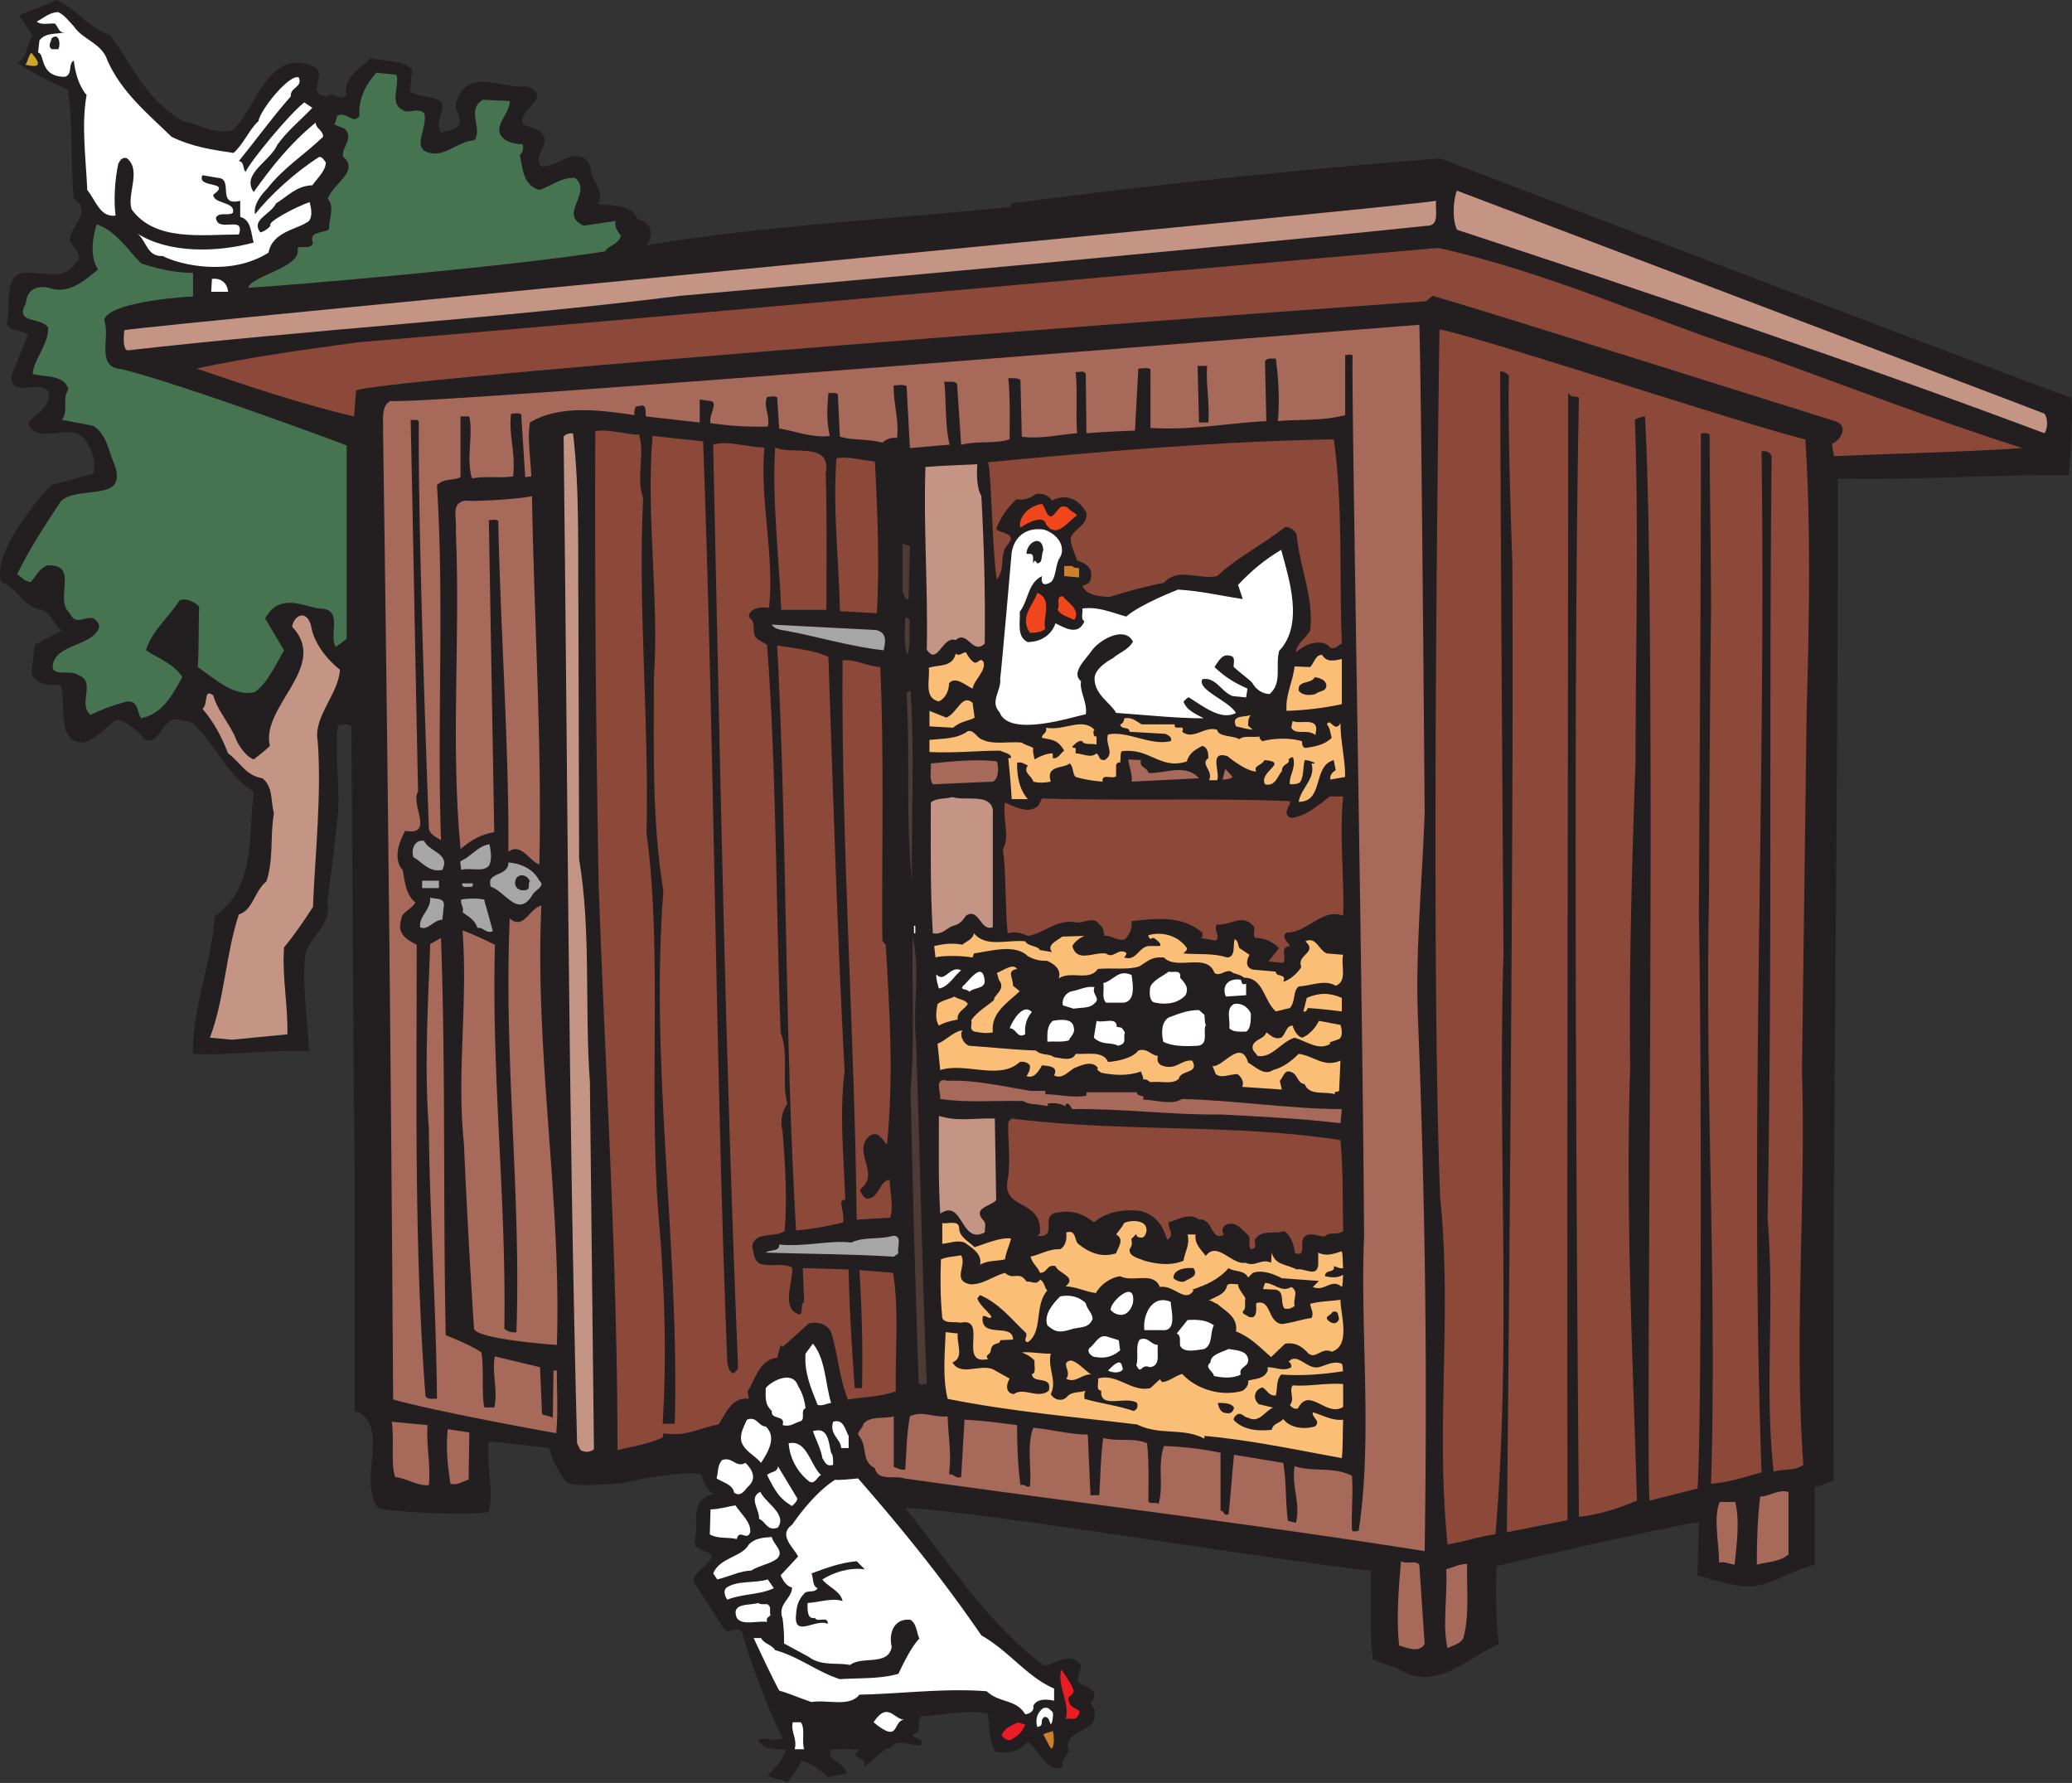 <svg xmlns="http://www.w3.org/2000/svg" width="216.186" height="186"><rect width="100%" height="100%" fill="#333333" stroke="none"/><path fill="#231f20" d="M11.497 3.656c2.531 3.512 3.586 6.535 7.594 8.996 1.894.282 3.16 1.477 5.199.914 2.46-2.32 3.656-8.507 8.297-6.68 1.828.704-.844 2.884 1.476 3.165.774-.563 1.617.633 2.04-.14-.282-1.9 1.542-2.743 2.597-3.868 1.406.422 3.164.14 4.289 1.195l-.211 2.32c1.055.633 2.461.352 3.375 1.196.14 1.055-.773 2.039-.14 3.094.703-.282 1.476-.211 1.898-.844.351-1.055-.774-1.617-.211-2.602 1.266-3.375 4.781-1.054 7.242-1.406 2.879 1.055-.844 2.39-.426 3.867.703.633 2.11.422 2.32 1.688.07.984-1.195 1.898-.35 2.812 1.616.211 4.007-2.601 5.132.07-.07 1.407 1.687 2.532.703 3.864 1.547.21 3.516-.07 4.219 1.547 2.39.773.914 2.742.914 2.742 12.652-2.11 25.305-2.672 38.031-4.008v-.351c14.832-1.965 29.805-3.512 44.777-4.707 0 0 65.45 25.023 65.872 24.953.21 2.601-.282 8.086-.282 8.086-7.664-.07-16.242.558-24.113.351.07 34.723-.563 69.66-.422 104.598-.773.07-1.336.633-1.969.562v8.153c-3.093.773-4.78 2.53-7.593 2.25-1.825-.211-4.637-1.125-4.637-1.125l.14-5.551c-3.234.422-21.09 4.566-21.09 4.566-.07-.07-.21 5.133.212 8.157-3.305 1.406-6.61 5.128-10.543 2.53l-2.602-.913c-.351-3.024-.14-5.766-.215-9.282-8.011-.773-42.035-6.394-48.574-6.535 4.5 5.551 8.508 11.95 14.484 16.45 1.332-.141 2.668-1.618 3.864-.07l-.352 1.616c.492.77 2.32.77 1.547 2.106-.563.281.352.633.21 1.125.423 2.18-2.6 1.617-2.812 3.656.493.774-.843 1.266-.492 2.11-1.617.773-2.527-1.829-3.656-2.602-.91.984-2.176 1.336-3.441.984-.633-1.265-.563-2.53-.704-3.867-1.757-.562-4.78.14-7.03.211-.493.633.28 1.617-.845 1.899.141.562 1.266.28.844 1.125-.914.14-2.531-.774-3.164.28-1.055.212-1.758 1.477-2.808 1.97.558-1.055-1.688-.844-.422-1.758-1.125-.14-1.899-.14-2.953 0-.563 1.125 1.476 1.265 1.617 2.46-.633.07-1.407.282-1.899.423-.773-.774-1.758-1.477-2.812-1.758-.352.914-.914 1.336-1.477 2.32-.562-.562-1.617-.281-2.039-.844.844-.703 1.547-1.617 1.899-2.601-1.055-.14-2.532 0-2.883-1.055.633-.352 1.758.281 2.531-.21-.21-.423-.562-1.056-.844-1.759l3.657.492c0-.351-.07-.703.21-.984.704.211 1.477.07 1.899.703 1.055-.21 2.742-.633 3.516.563.07.14.21.28.14.422-1.828-.844-4.008 1.054-5.765-.282v-.422l-3.657-.492c-1.547-3.375-3.445-9.136-3.375-9.277-.562-.633-1.265.21-1.828-.211l-3.23-5.063c-.14-.914 1.543-1.546 1.894-2.601-.351-.844-2.035-.422-1.758-1.824.426-1.617-.699-4.008 1.899-4.711-.563-.422-1.05-1.125-1.195-1.899 0-.703-6.254.211-8.153.774 0 0-5.414.492-5.906-.07-.352-.211-1.688-2.391-1.828-3.586l-6.324-.704c-.352 1.829.562 5.274 0 7.313-.704.492-9.914.14-11.532-.352-2.25-2.672 1.407-8.789-2.46-10.125v-24.882c-.067-.141-.348-46.536-.348-46.536-.352-.28-.985-.28-1.406-.07-.352 2.883.21 6.258 0 9.207 0 0-.633 6.047-1.125 9.211.632 1.969-1.829 3.797-2.25 5.27-.422 3.093.21 6.89.351 10.265-3.586-.21-8.437.492-12.094.281-.14-4.57 1.97-9.562 2.25-14.34 4.36-3.023 3.516-8.648 4.078-13.003-2.109-1.27-3.515-3.797-5.132-5.836l4.71-1.196c-.492-.421-.773-.984-.984-1.617.422.281 1.196-.14 1.547.352v1.125l9.418-2.32c.074-.352.215-.704.563-.704 0 .282 0 1.266-.63 1.407 0-.211 0-.493.067-.704l-9.418 2.32v.493a1.53 1.53 0 0 1-.562-.352l-4.711 1.196c-.422-.492-.84-.985-1.336-1.407-.492 0-1.262-.421-1.965-.28-1.406.632-1.477 2.671-3.024 2.038-.562-.914-1.617-1.617-2.601-2.039-.914.14-1.688 1.617-3.586 2.39-3.164.071-1.758-4.148-2.531-6.046-1.196.14-2.391 0-3.024-1.125l.352-3.023 2.812-1.473c-.773-.563-1.195-1.973-2.11-2.18-1.898-.281-2.597-2.39-4.218-2.883-.77-2.812 2.817-7.523 5.203-10.125l4.43-1.191c.352-1.336-.281-3.094-1.266-3.938-1.757-1.195-4.78.985-5.55-1.406.91-.914 2.527-1.758 2.105-3.304-1.336-1.125-3.793.773-3.863-1.547l1.758-4.29c-.633-.558-1.832-.277-2.25-1.19C1.3 32.054.04 28.046 3.2 28.468c1.617-.07 3.516.773 4.64-.985 1.055-.773-.351-1.687-.562-2.53.14-1.407 2.39-2.954.422-4.22-.352-3.722-.07-7.73-.633-11.386-2.039-.914-4.289-2.04-5.203-2.813 1.059-.7.914-2.035 1.547-2.808l-1.402-2.11C3.199 1.055 4.676.633 5.872 0c2.11.914 3.445 2.95 5.625 3.656"/><path fill="#fff" d="M7.7 2.742c.914 1.403 2.953 1.758 3.516 3.582 1.476 3.305 4.148 5.485 6.68 7.946 2.175 1.054 4.144 1.335 6.464 1.687 1.055-.914 1.688-2.531 2.602-3.305.14-1.125 3.234-4.992 4.218-4.57.422 1.055-.914.984-.843 1.969-1.97 2.25-3.586 4.5-5.414 6.75.632.14.351.773.703 1.125.422-.985 4.43-5.906 6.117-7.242l.844.562c-1.407 1.477-2.532 2.32-3.657 3.867-.703 1.688-3.796 3.024-2.46 4.918 1.898-2.668 3.867-5.129 6.468-7.238 0 .633.774.773.774 1.477-1.97 1.898-4.149 3.234-5.836 5.414-.492.492-1.477 1.613-1.266 2.668 1.547-1.97 4.149-4.36 6.68-5.973.351-.07.562.422.703.562 0 .844-.844 1.618-1.406 2.387-1.688.07-2.532 1.125-3.797 1.899-.492 1.125-2.672 1.687-1.617 3.023.421-.14.773-.352 1.054-.703-.492-.352 2.813-2.04 4.078-2.461.141.562.352 1.406-.07 1.969-1.195.914-3.797 1.054-4.219 3.304-4.007 2.532-9.277 1.266-11.035.352-1.617.07-1.617-1.406-2.601-2.32 3.234 2.039 8.222 1.968 12.09.914-.282-.844-.211-2.39-1.407-2.672v-1.688c-2.531.633-.633-2.316-2.32-2.386l-1.617-.282c-.703 1.407 3.164.563 1.125 2.035 0 .985 2.39.704 2.039 1.899-.563.352-1.406-.14-1.758.492.14 1.688 3.094-.351 2.39 1.758-3.796 0-8.714.773-11.175-2.602-.563-1.546 1.054-4.074-.492-5.34-.493-.21-.774.282-.914.563-.352 1.613-.493 3.793-.282 5.41-1.617.211-2.039-1.547-2.953-2.672-.14-3.23-.633-6.816-.07-9.91C8.192 8.926 7.84 7.52 7.7 6.324c-.633.281-.07 1.406-.914 1.688-2.742 0-2.04-2.387-2.813-2.532l.141-1.265c.633-.84 1.758-.63 2.672-.84-.703.066-.633-.492-1.055-.914-.562-.07-1.406.21-1.898-.211.703-.352 1.336-.984 2.25-.984.633.28 1.265 1.125 1.617 1.476"/><path fill="#231f20" d="M6.083 5.129H5.38c-.422-.352-.07-.7 0-1.121.773-.703.984.629.703 1.12"/><path fill="#cfa52a" d="M3.34 5.55c-.07.075 1.829 1.829-.703 1.196.211-.07.422-1.336.704-1.195"/><path fill="#477450" d="M41.372 7.8c.351 1.266-.914 3.165.914 3.798.633.14 1.406-.352 1.969.21.492 1.618-1.758 4.008 1.125 4.22 1.476-.071 2.53-1.266 4.148-1.407.844-1.336-.914-3.094.844-4.219l2.812.141c.07 1.406-2.18 2.883-.422 4.078.493.281 1.122.422 1.754.422.14.281.07.844-.277 1.125.277 1.266.277 3.16 2.035 3.652 1.266-.422 2.25-1.332 3.727-1.261 1.898 1.543-1.828 3.793.914 4.988l3.304-.492c-.14.633.211 1.054.563 1.547-.281.984-1.477 1.054-1.617 1.617-10.192 1.617-33.18 3.586-37.258 3.797.281-1.266 5.695-2.11 5.133-4.149.492-.281 1.336.211 1.617-.492-.492-1.336 1.125-.984 1.687-1.477-.07-1.054.633-2.25-.14-3.164.422-1.472 3.37-2.879 1.617-4.355-.352-.844 1.191-1.899.14-2.953l-1.054-.422.281-.914c.985-.563 1.617.984 2.32 0-.14-1.828.7-3.305 1.754-4.5l2.11.21"/><path fill="#c49585" d="M213.321 43.16c.352.492.352 1.477 0 2.04-19.895-7.454-40.352-14.34-61.3-21.231-.563-1.125-.352-3.371 0-4.074 0 0 59.753 22.632 61.3 23.265M149.84 20.945c-.14.914.422 2.602-.914 2.602-26.007 2.742-77.957 7.312-77.957 7.312-19.05 2.391-38.593 3.516-57.644 5.692-.633-.07-.352-2.106-.352-2.106 2.11-.496 134.477-12.937 136.868-13.5"/><path fill="#477450" d="M14.731 27.484c1.758.563 3.516.985 5.41.985v2.46c-1.547.071-8.855.634-9.277 2.462.703 1.754-.984 4.988 1.898 5.129 7.309 1.898 23.41 7.945 23.41 7.945v20.172c-.351.285-.843.633-1.124.843-.844-1.195.914-4.003-1.758-4.003-1.406-.141-4.149-1.758-5.625 1.054l1.969 3.305c-.844 1.473-1.758 3.441-3.024 4.355-2.18.563-4.219-1.406-5.976-2.601.14-2.04.07-4.567.14-6.324-.562-.493-1.265-.914-2.035-.633-1.195 1.828-2.883 3.164-3.516 5.203 1.266.84 3.024 1.473 3.793 2.809-1.054 1.898-2.035 3.796-4.285 4.289-.492-.633-.21-1.829-1.476-1.758-1.055.281-2.602.773-3.797 1.406-1.407-1.125.633-3.445-1.266-4.148-.773-.633-2.953.28-2.672-1.125.422-2.11 3.938-1.899 4.781-3.723.141-.426-.14-.777-.492-1.055-.914-.351-1.898.844-2.531-.562-1.687-1.477 1.055-5.133-2.32-4.992-.844.28-1.196 1.125-1.758 1.757-.703-.14-.91-.492-1.406-.843 1.265-2.602 2.882-5.063 4.5-7.524 1.617-1.894 7.382.281 5.554-4.144-.562-1.266-.703-2.883-2.109-3.797l-3.305-.633c.774-.844 0-2.25.703-3.164-.421-1.617-2.601-1.266-3.726-1.617.07-1.477 1.687-3.09 1.617-4.852-.773-1.125-3.582-.351-2.32-2.527.07-1.266.984-1.899 2.32-1.617 2.18.773 3.797-.774 5.203-1.899-1.195-1.758-.14-4.71-.14-4.71 2.039.702 3.164 2.6 4.64 4.077"/><path fill="#8c493a" d="M184.286 37.254c8.719 3.164 17.715 6.61 26.715 9.492-6.258.422-13.43.563-19.684.844.07-.352-.21-.774-.14-1.336.562-.07 1.968-1.758.28-2.32-7.03-2.18-34.726-10.965-41.968-13.075l-.703.563C112.16 34.023 37.438 39.785 37.153 40.77l-.207 2.671c-5.484-1.265-11.04-3.164-16.45-4.992 5.552-1.195 11.247-1.969 16.872-2.738 37.605-3.164 75.074-6.61 112.683-9.844 11.813 2.602 22.848 7.805 34.235 11.387"/><path fill="#fff" d="M23.798 30.438H22.04l.07-1.336c.914-.141 1.617.421 1.688 1.336"/><path fill="#a76959" d="M148.083 33.883c.21 4.777.562 50.82.562 50.82-.21 6.61-.984 14.344-.703 21.442.774 19.683.984 36.203.703 55.671-18.207-2.879-36.344-5.058-54.34-7.59-.984-.351-2.671.352-3.023-1.054-1.543-.844-.633-2.18-1.758-3.516 0-.351.496-.703.567-1.125.703-.844 2.105-.492 3.16-.773v5.273c.422.14.703.352 1.195.281.14-1.898.14-3.656.492-5.554 1.266-.633 2.39.14 3.938 0 .07 2.32.422 3.867.14 6.047.563-.07.633.492 1.266.28l.352-5.976c1.757.07 3.867.352 5.484.563 0 1.898.07 4.148.351 6.258.422-.14.633.28.985.14.207-1.828-.352-4.289.351-6.117 1.829.14 3.793.703 5.692.703l.281 6.328h.914c.14-2.039.14-4.078.422-5.976 1.547.422 3.164-.07 4.57.562.211 2.25.14 3.938.14 6.117.282.211.774 0 1.056.211.562-1.968-.141-3.937.562-6.046a34.66 34.66 0 0 1 5.906.703v6.047c.422 0 .282.632.84.351.211-1.898.356-4.148.567-6.187l5.129.843c.351 1.97.21 3.868.492 6.047l.843.211c.493-2.18-.492-3.797-.14-5.906 1.969.633 3.937 0 5.976.984.141 1.828-.07 3.797 0 5.696.141.207.422.066.704.066 1.476-9.7.14-20.805.562-30.715-.14-26.152-1.336-87.308-1.195-91.879-.14-.21-.492-.07-.774-.07v6.258c-2.25.633-4.992.422-7.031.633.211-2.04.07-4.5-.21-6.54-.423.07-.774-.14-1.126.282l.14 6.258c-4.148.21-7.8.984-12.09.703V38.52c-.35-.211-.773-.07-1.265-.07l-.351 6.468c-1.688.07-3.305.14-5.063.281l-.07-6.187c-.211-.422-.703-.14-1.055-.211.211 2.11 0 4.078.145 6.398-1.832.14-4.008.633-5.766.352l-.14-5.906c-.352-.282-.844-.141-1.266-.211.207 2.109.14 4.148.14 6.398-1.546.492-3.234.14-5.062.563l-.422-6.329c-.281-.421-.914-.14-1.336-.28.211 2.038.07 4.71.563 6.609-1.266.07-3.024.28-4.149.351l-.351-6.469c-.422-.21-.914-.07-1.336-.07-.07 1.758.562 3.516.351 5.484-.562-.07-1.054.07-1.543.493-1.41-.422-3.023-.211-4.43-.633l-.21-4.43c-.282-.21-.633-.07-.985-.14-.14 1.687-.21 2.812.14 4.5-1.827.21-3.515-.493-5.273-.774l-.21-3.234c-.282-.211-.704-.07-1.055-.07-.422.984.351 2.038.07 3.093-1.898.07-4.008-.07-5.972-.351-.215-.844.91-2.25-.075-2.32l-1.05-.141v2.39l-5.625-.633c-.07-.492.14-1.406-.704-1.054-.492-.14-.492.492-.492.914-3.445-.492-7.734-1.125-10.898.773-.278 1.688.074 3.727.144 5.625l-.633.07-.421-6.539c-.356-.21-.704-.07-1.055-.07-.281 2.18.492 4.008.21 6.54-1.546.21-2.812-.071-4.288.21-.633-2.11.14-4.43-.281-6.469h-.915v6.329c-.773.421-1.687.07-2.46.84.773 12.304 0 24.464.421 37.046-.421-.281-1.125-.562-1.265-1.195 0-.633-1.125-28.961-1.055-42.527-.21-.211-.492-.07-.844-.141.282 12.934.493 25.727.774 38.805-.844 1.261 1.758 4.636-1.336 4.074-.633 1.125-1.266 2.812-.352 4.008.211-.211.14 2.601 1.407 3.445-.282.703-1.477.984-1.477 1.828-.492 1.477.633 2.106 1.617 2.598 0 15.68-.281 31.422.914 47.097.281.422.774.211 1.196.282-.07-9.418-.774-19.47-.844-28.258-.492-6.324-.07-13.074.14-19.188l1.125-.636c.493 13.57.211 27.558.493 41.406-.211 0 2.109.773 3.726 1.828.281 1.828 0 3.934.281 5.691.282.141.704 0 1.055.07.422-1.687-.281-3.792.07-5.34l4.707 1.126.215 4.918c.418.14.7.14 1.121.351l.07-4.918h.352c0 2.036.14 4.426-.07 6.536 0 0-11.879-2.11-17.012-3.516-.21-33.742-.562-67.41-1.054-101.082.07-.984-.282-2.531.773-3.094 2.742.492 102.566-7.594 107.344-7.941"/><path fill="#8c493a" d="M188.364 45.832c.562 8.504.422 18.91.14 27.977l-.492 37.96c.422 13.497-.843 27.344.141 41.051-.844.633-2.18.422-3.094.703-.984-8.859.14-17.082-.633-26.359.493-26.434.141-53.074.422-79.574a.868.868 0 0 0-1.054-.492c.492 35.5-1.266 70.785 0 106.496-1.758.492-3.371 1.054-5.27 1.195.633-20.316-.633-40.91-.21-61.367 0 0 .07-19.543.21-29.664 0-6.258-.14-12.16-.14-18.418-.211-.211-.563-.14-.915-.14 0 16.66-.14 33.671-.21 50.402.277 14.27.277 53.843-.141 59.68l-4.992 1.265c-.492-1.617.773-90.75-.492-113.106-.282 0-.985.282-1.055.352.422 11.809.07 23.687.07 35.5-.351 9.98-.703 21.719-.562 31.914-.493 15.395.28 30.297.703 45.34-1.828.773-3.938 1.476-6.047 1.687 0 0-.774-78.73 0-116.761-.422-.211-.774.07-1.125-.493 0 39.086-.14 78.38-.067 117.606l-6.328 1.262s.774-75.426.563-101.364c0 0-.492-13.144-.352-19.332-.14-.07-.633-.562-.914-.351.07 19.965.211 40.422.352 60.594-.633 20.246.844 41.054-.844 60.668-1.687.207-3.164.769-4.992 1.05-1.266-12.441.492-23.828-.774-36.199-1.054-27.066-.07-90.539-.07-90.539 3.586.559 32.406 10.121 38.172 11.457"/><path fill="#231f20" d="M125.942 38.168c-.14 1.898.281 3.727.137 5.906h-.98l-.145-5.906h.988"/><path fill="#8c493a" d="M66.68 45.34c.633 2.11-.351 4.5.422 6.605-.562 11.32.633 23.13.352 34.938 1.758 12.933.07 27.976 1.406 41.687.492 6.535.703 13.075.281 19.961h1.266c.492-18.558-2.602-37.113-1.195-55.601-1.196-7.453-.985-14.48-.985-22.145.563-8.504-.843-16.941-.14-25.305l5.273.563c1.191 32.055 1.262 64.11 2.527 96.234.141.211.141.98.704.98l.421-.487c-1.336-32.196-1.898-64.04-2.601-96.375 1.476-.493 3.515.28 5.344.28-.493 5.692 1.054 10.966.492 16.731-.774-.14-2.11 0-2.11.985.985.632 0 1.754 1.055 2.386l.844.493c.984 13.218.914 27.066 1.406 40.421.914 2.32.07 5.063.703 7.45-.562.773-.773 1.898-.492 2.882.281 3.516.492 7.243.211 10.407-.984.703-3.094 0-3.375 1.543.14.703.14 1.617.914 1.898.984.281 2.25-.14 3.234.352.211 1.265-1.265 4.289.774 4.922.492-.282 0-1.055.492-1.336l-.14-3.516 4.78.14c.071 4.22.352 8.297.633 12.372h.77c.074-4.285 0-7.801-.277-12.301l3.511.281c.633 3.938.211 8.156.282 12.371-1.688.563-3.16.563-4.989.844-.914-2.18-1.054-4.848-1.757-7.027-.422-.914-1.547-1.125-2.32-.914l-2.743 2.46-.21-.21c-.142.562-.212.773-.352 1.336-1.829.14-2.32 2.316-3.094 3.511l.14.774c-1.757-.282-2.46 1.617-3.164 2.672-2.035.351-3.375 1.335-5.761.914 0 .14 0 .562-.352.562-1.266.563-2.953.844-4.43 1.195 0-19.472-1.265-39.293-1.968-58.836-.282-15.886-.422-31.703-.352-47.449 1.336-.281 3.094.352 4.57.352"/><path fill="#c49585" d="M59.79 45.2c.703 5.902.492 12.37.562 18.624l.07 25.801c1.266 7.453.563 15.535 1.126 23.266l.421 38.312c-.421.281-.914.352-1.406.07l-.351-.703c-.914-35.007-.985-69.941-1.407-105.02.211-.28.563-.35.985-.35"/><path fill="#8c493a" d="M139.157 45.832c.984 6.816.562 14.48.844 21.3-.422.138-.492.634-1.266.419-.07-.418-1.687-1.121-3.516.496 0-.777.985-1.48 1.477-2.25.422-3.516-1.125-6.61-1.406-10.055-.211-.422-.703-.773-1.196-.773-2.39 1.898-4.921 3.093-7.101 5.133-1.895.421-4.074-.985-5.55.703-1.9.351-3.657.843-5.696 1.476-1.055-.07-2.32-.14-2.813-1.125l.703-.351c.914-1.899-1.261-2.32-1.261-2.32-.145-.633-.778-1.688-.637-2.462.492-.984 1.758-1.265 1.617-2.53-1.476-2.598-3.586-1.266-3.586-1.266-.418-.63-1.05-.774-1.683-.704-.563.422-1.196.704-2.04.563-.843.773-1.687 1.898-2.109 3.094.422.492 2.18.422 1.266 1.547-1.055 1.125-.211 2.53-1.195 3.726-.493-2.883-.563-11.176-.915-12.23 11.88-1.125 23.97-2.18 36.063-2.391m-53.004 3.516c.14 4.496.07 9.629.07 14.27h-4.71c-.212-5.345-.985-11.532-.633-16.942 1.617.844 5.906-.703 5.273 2.672m5.129-1.196c.285 5.34.492 10.684.21 15.817l-3.862-.211c-.07-5.063-.774-10.688-.352-15.957 1.195-.211 2.668.21 4.004.351"/><path fill="#c49585" d="M102.391 51.734c.282 5.204.422 10.196.352 15.399-1.266 1.262-1.828-1.477-3.024-.356-1.406-.492-1.898 2.743-3.023.989.14-6.399-.352-12.516-.14-19.051 1.757-.14 3.937-.211 5.413-.281-.07.984-.07 2.53.422 3.3"/><path fill="#a76959" d="M55.505 51.734c.207 12.797 1.054 25.45.77 38.453-1.056-.351-1.895-2.32-3.231-1.335.07-11.528-.844-23.055-1.055-34.516-.281-.211-.703-.07-.984-.07l.562 32.547c-1.336.21-2.46.843-3.516 1.757-1.054-11.105 0-21.933-.492-33.11.14-1.476-.562-2.882.914-3.233 1.618.14 6.817-.282 7.032-.493"/><path fill="#f1461c" d="M110.126 53.492c.418-.492.558-.844 1.261-.562.282.422.633.422.989.843-.914.563-2.114 2.532-3.235.914-.355-1.265-2.672.352-2.672.352-.21-.633.282-1.406.77-1.828.496-.352.914-.563 1.48-.633.422.352.559 2.04 1.407.914"/><path fill="#fff" d="M108.93 55.25c1.543.492 2.387 1.969 1.543 3.094-.347.773-.347 2.039-.84 2.39-.21.141-1.124.633-.914-.632-1.48.703-1.406 2.53-2.32 3.722.07 1.125-.351 2.606.84 3.164 2.395-.066 2.887-1.965 2.887-1.965.98.493 2.386 1.336 3.02-.214-.423-.207-.141-.91-.212-1.332 1.688-.211 3.024.421 4.57.843 1.547-1.336 5.415-2.812 5.415-2.812 2.39.14 4.355.633 6.746.984l-.492-1.476c1.476-1.547 2.742-2.602 4.5-3.657.843 3.094 2.39 7.801-.211 10.543-.422 1.618.351 3.305-.985 4.5-.773 0-1.406-.492-1.758-1.054 0-.211-1.406-1.196-1.898-1.688-.352-.07.352-1.195-.562-1.265-.774-.211-1.196.703-1.543 1.195 1.12 1.055 2.039 1.617 3.441 2.25l-.14.914-1.407-.14c-1.191-.423-1.758-2.04-3.164-1.759-.559 1.125 2.672 2.18 3.516 3.516-1.543.844-3.442-.703-4.918-1.617-.211 0-.352.281-.563.422.281.914 1.332 1.336 2.11 1.758-3.024 0-5.977-.352-9.141-.563-.563-1.055-2.18-1.828-2.25-3.516-.07-1.195 1.898-2.18 1.898-2.18.633-.562 1.688-.91 2.11-1.753-.844-1.617-3.305-.285-4.219.844-.633.984-2.32 2.386-1.195 3.3-.211.985.703 2.25.492 3.446-1.406.281-8.012 2.46-8.996-.211-1.055-1.125.21-2.25.07-3.516.14-.984 1.195-13.144 1.195-13.144.282-1.688 1.547-2.672 3.375-2.391"/><path fill="#231f20" d="M108.856 57.36c-.281.773 0 1.406-.703 1.406.074-.141-.137-.211-.21-.282l-.138.282c-.07-.282.137-.914-.28-.985h-.423c0-1.195 1.617-2.11 1.754-.422"/><path fill="#4d3b35" d="M94.798 62.563c-.493-.07-.493-.633-.633-.915v-4.921l.773.21-.14 5.626"/><path fill="#cd802b" d="M111.88 59.047c.14.21.496.21.703.21v.985l-1.547-.14v-1.055h.844"/><path fill="#f1461c" d="M109.067 65.586c-.418.422-1.125.422-1.613.422-1.125-1.617.351-2.883.773-4.149 1.684.633.492 2.672.84 3.727m3.023-.914c-.562-.281-1.335-.422-1.757-1.055.351-.492-.278-1.476.562-1.406.492.633 1.899 1.406 1.196 2.46"/><path fill="#4d3b35" d="M94.938 64.672c-.14 1.055.14 2.598-.281 3.652-.422-1.336-.211-2.668-.211-3.933.14 0 .352.14.492.28"/><path fill="#c49585" d="M32.446 65.234c.21 1.477 1.266 3.23 3.023 4.637-.14 2.531-2.812 4.922-2.32 7.453.422 5.621-.281 11.809-.492 17.293-.914 1.406-1.969 2.953-3.023 4.215-.211 3.164.421 6.047.351 9.07l-5.766.563-2.32-.211c1.547-4.078 1.617-8.578 3.024-12.863 1.476-.422 1.617-2.461 2.882-3.446.774-2.46.352-4.57.774-7.101-.352-1.336-.07-2.739-1.195-3.653-1.758-.28-2.32-1.687-3.586-2.601-.704-1.758-1.407-3.164-2.672-4.64.633-.493.07-2.18 1.125-1.407.492 1.758 1.828 3.023 2.46 4.781 0 0 .774 1.547 1.758 1.899.633-.493 1.125-.844 1.688-1.407-.984-4.148 6.258-8.296 2.32-12.441.211-1.195 1.477-1.828 1.969-.14"/><path fill="#a7a6a6" d="M91.426 65.727c1.122.28.98 1.195.77 2.109-3.371-.356-6.816-1.406-10.191-2.04-.563-.07-1.266-.21-1.477-.636l10.898.567"/><path fill="#8c493a" d="M86.434 68.535c.492 14.41.914 28.61 1.688 43.235-.563 4.425-.07 9.136.07 13.425-.21-.14-.422.14-.422.282.07.703.281 1.336.211 2.039-1.758.422-3.094.703-4.922.843-1.195-20.246-.914-40.632-1.968-61.015 1.687.281 3.726.422 5.343 1.191"/><path fill="#fbbe76" d="M101.618 69.098c.422.21.633-.563.984-.07.352.913-.984 1.898-1.125 2.812-.773-.352-1.758-1.336-2.46-.563 0 .774-.352 1.547-1.055 1.899-1.618-.352-.914-2.25-1.055-3.516 1.055-.351 2.46 0 2.812-1.476.352.351.704-.137 1.055-.137.211.348.422.77.844 1.05M140 68.75v4.707c-1.898.422-3.796.633-5.765.703-.14-1.617.633-2.953.844-4.64l1.617.07c.422-.422.563-1.336 1.266-1.266.422.844 1.406.563 2.039.426"/><path fill="#8c493a" d="M91.844 69.59c.422 9.351.141 19.824.215 28.543l.348.418c.422 6.82.844 13.781.14 20.879-.488-.493-.843-1.477-1.753-.985-2.04 1.617 1.191 4.008-1.055 5.625.07.422.352.844.703.985 1.332 0 1.262-1.899 2.387-1.97 0 1.126.422 2.603.07 3.938l-3.515.211c-.208-19.472-1.614-38.734-1.473-58.347 1.406-.137 2.531.633 3.933.703"/><path fill="#231f20" d="M138.384 71.418c.07.773-.774.633-1.125.984-.493.141-1.336.211-1.758-.351-.14-1.125 1.265-.633 1.687-1.406.422.07 1.055.21 1.196.773"/><path fill="#4d3b35" d="M95.15 91.945c-.704-7.242-.141-12.09-.563-19.683l.422-.211c.421 6.398.07 13.285.14 19.894"/><path fill="#fbbe76" d="M101.688 74.863c-.492.352-1.336.282-2.25 1.055l-2.46-.14V74.16l1.757.703c1.125-.422 1.617-2.531 2.742-1.547l.211 1.547m28.821-.281c-.282.352-.282.703-.282 1.125l.492.422c-.703-.07-1.054-.211-1.757-.352-.563-1.265.984-.914 1.547-1.195"/><path fill="#fbbe76" d="M119.122 75.566h3.445c-.14.774 1.195-.14.774.774 1.191.914 2.32-.633 3.652-.211.14.773 1.55.562 2.32.984.492-.422 1.406-.14 2.11-.281-.07.211.14.352.28.492 1.266-.351 3.024-.351 4.15 0 0 .281 0 .633.35.703 1.056-.14 2.04-.351 2.743-1.054-.14-.422-.14-.985-.492-1.407.281-.773.844.985 1.406-.14 0 1.969.492 3.726.492 5.625l-1.547.277c-.07-.488.211-.77.563-.98l-.211-1.055c-2.25.633-.984 4.355-3.656 4.355.21-1.406 1.828-2.457 1.336-4.003.14 0 .28.07.351-.07-.351-.141-.703-.282-1.054-.282-.211.773-.07 1.684-.493 2.316-.28.211-.703.211-1.054.211-.141-.843.632-1.617.351-2.738-.07-.21-.351 0-.492.14.211.563-.703.352-.703 1.266-.422.352-.633 1.617-1.758 1.332-.703-1.332 2.602-2.316-.07-2.527-.211.562-1.196.562-.844 1.195-.844 0-2.25-.984-3.023-1.617-1.97-.562-.7 1.688-1.055 2.527h-.844c.496-.98-.98-1.683-.07-2.316 0-.492-.067-1.125-.633-1.266-.703.352-1.402.774-1.613 1.618-2.813.914-3.867-1.477-6.82-1.055-.141.351-.07.773-.141 1.195-.211-.14-.422.14-.422.281v1.122c-.422.351-1.547-.348-1.406.566-.914-.07-1.899-.215-2.813-.492-.351-.281-.21-1.125-.633-1.406-.632.558-2.53.14-1.964 1.898-.704.14-1.266.14-1.829 0-.07-.566-1.125-.914-.566-1.688-.348-.14-.629-.421-1.121-.28 0 1.195.14 2.667 1.121 3.792h-1.684c-.07-1.402-.21-2.879-.351-4.285h.281c.07-.492-.773-.562-1.125-.773-2.39 0-4.781.28-7.383.14v-1.265c1.336-.141 2.883-.07 4.008-.914.633-.141.984.703 1.406.843 1.196.633 2.813.211 4.22.352.35.281.702.281 1.194.562-.07.422.07.774.137 1.196.492-.282 1.2-.633 1.899-.633v.492c.562.14.843-.562 1.195-.773-.211-.352-.422-.633-.703-.844-.492-.352-1.055-.352-1.614-.492-.07-.422.56-.422.422-1.055 1.965.352 3.723-1.125 5.059.21-.211.142-.07.423-.07.563 0 .141.21.141.28.141v.844c-.491-.14-1.335.07-1.476-.352-.351-.14-.703.211-1.054.563 0 .14.21.14.351.14v.563c.703 0 1.547.562 2.18 0 .422.351.14.703.844.703 1.125-.703 0-1.617.351-2.672 2.04-.422 4.36 1.195 6.54.703.21-.351-.212-.633-.563-.773l-3.727-.211c-.07-.633-.844-.14-.984-.774.281-.07.422-.351.422-.632.843-.141 1.195.28 1.828.632"/><path fill="#fbbe76" d="M137.259 76.55v.141c-.844-.703-2.04.07-2.532-.773l.14-.703c.774.422 2.884-.563 2.392 1.336"/><path fill="#a76959" d="M104.009 79.434c.21.558.21 1.828-.422 2.109l-6.258.277c-.422-.629-.14-1.472-.211-2.175 2.11-.211 4.922-.493 6.89-.211m15.043-.141c-.21.844.563.633.774 1.336 1.547.14 3.867-1.055 5.273.562l-7.03.352c.14-.633-.282-1.617-.352-2.32l1.335.07m9.559 1.757c-.21.212-.633.278-1.055.278l.282-1.125.773.848"/><path fill="#8c493a" d="M140.141 83.086c-.422 4.148.141 8.578 0 12.445-2.18-.844-3.797 1.828-5.906 1.754-.633.492.211 1.055.352 1.406-1.125.141-.282 1.125-.703 1.758l-1.547-.14 1.125-1.407c-.703-.703-1.547-1.054-2.532-1.054-.21-.278 0-.77-.07-1.121-1.125-1.547-2.46-.141-3.867-.282-.488.493.426 1.192-.14 1.688l-1.544-.285c.211-.141.137-.348.137-.563-2.176-1.824-4.777-1.472-7.379-1.191.07.703-.14 1.336-.703 1.898-.844.207-1.336-.422-2.11-.355-.14-.418-.07-.91-.562-1.192-.562-.914-1.547-.14-2.316-.21-2.114-.422-3.375 1.124-5.137 1.402-.559-.278-1.262-.492-2.105-.278-.282-2.953-.141-6.187-.493-8.789.77-1.336-.07-3.093.211-4.851 1.055.492 2.602 1.265 3.516.281l.351-.703c8.715.281 17.504-.07 25.868.281.21.352-.985 1.336.14 1.758 1.617-.211 2.813-1.336 4.008-2.25h1.406"/><path fill="#c49585" d="M103.587 84.492v12.235c-1.336.492-1.407-2.11-2.813-1.196-.351.563-.703.914-1.336 1.055-.562.14-1.125.984-2.11.773-.28-4.57-.21-9.07-.21-13.64.562-.492 1.476-.352 2.25-.563 1.406.422 3.937-.422 4.219 1.336"/><path fill="#a7a6a6" d="M46.153 90.75c-1.406.281-2.039-.773-3.023-1.336-.282-.844.21-1.898 1.125-1.687.562 1.195 2.742 1.265 1.898 3.023m4.922-2.672c.14.703.281 1.688-.07 2.25-.633.703-1.97.14-2.883.422 0-.281-.14-.563-.07-.914 1.054-.422 1.828-1.617 3.023-1.758m5.199 3.797c.633.492-.277.914-.633 1.336-1.543 2.742-2.879-.211-4.425-.703-.563-1.617 1.828-.985 1.828-2.531 0 0 2.32.07 3.23 1.898"/><path fill="#231f20" d="M55.29 91.945c-.278.282.144.844-.489.914-.777.141-1.34-.492-.917-1.265.496-.563 1.195-.211 1.406.351"/><path fill="#a7a6a6" d="M45.801 92.648h-1.757v-.773H45.8v.773m3.517-.492c.14.492-.351.352-.562.352-.282.14-.704-.14-.493-.352h1.055m-3.023 2.461-.141 1.336c-.914 0-1.547 1.192-2.32.774-.14-1.196 1.125-1.758 1.054-3.094.493.21 1.618-.07 1.407.984m5.132 2.528c-.773.285-.914-.418-1.617-.348-.21-.703-.703-1.055-1.547-1.617.211-.493-.28-.844-.14-1.336.773-.14 1.687-.14 2.39 0l.914 3.3"/><path fill="#a76959" d="M58.102 140.309s-8.293-.563-8.644-1.688a914.8 914.8 0 0 1-1.055-19.332c-.773-7.52.422-14.27-.14-22.21.773.206 3.374 1.472 3.374 1.472-.351 14.133 1.196 26.363.985 40.07.351.281.773.422 1.262.352.496-14.551-1.333-28.47-.7-43.16 1.473 1.265 2.035-1.055 3.301-1.336-.703 15.535 2.11 30.578 1.617 45.832"/><path fill="#fff" d="M95.36 96.586h.14v.773h-.14v-.773"/><path fill="#fbbe76" d="M106.962 98.2c.351.562 1.265.425 1.547.913l1.261.211c-.629-.773.563-1.191 1.055-1.617l2.32-.07c-.492.21-.984.562-1.265 1.054.496 1.758 2.109.633 3.515.774.774.633 1.266-.633 2.11-.07.07.21-.141.351-.211.492 1.265.422 1.476-1.055 2.53-1.196h1.196c.211-.28-.351-.632-.633-.843-.07 0-.28 0-.351.144-.07-.144-.281-.285-.211-.422 1.336-.425 3.094 0 4.008 1.332.07.282-.282.422-.352.563 1.473.14 3.024-.07 4.567.422.914-.07.562-1.262.773-1.895.352.067.352.633.492.91l1.055.703c-.352.633-.422 1.336.351 1.547l2.391.211c0 .633 1.195.14.774 1.055.632-.14 1.476-.844 1.898-1.547-.563-1.266 1.758-1.476.422-2.672 1.125-.562 1.406.985 2.25 1.266l1.687.14c-.28 1.055.493 2.743-.773 3.235-1.125-.703-2.531 0-3.867.07-.633.492-.282 1.477-.914 2.25l-1.477.352c-1.266-1.125-1.266-3.516-3.305-3.516-.492-.422-1.05-.351-1.336-.633-.562-.281-1.195.563-1.753.14-.774-2.179-3.938-.21-5.274-1.616-1.195-.07-1.476.21-2.531.914-1.195.422-2.883.14-4.36.281-.914 1.336-2.812.14-4.078.984.282-.984-.492-1.476-1.195-1.828-.77 0-1.262-.07-2.039-.492-1.332-1.336-4.004-.492-5.621-.281l-.14.422c-1.126-.211-3.305-.211-3.868 0l-.14-1.196c.984-.207 1.757-.351 2.953-.14.351-.352 1.054-.492 1.195-1.192 1.266 1.543 3.516.633 5.344.84"/><path fill="#4d3b35" d="M95.571 108.535c.422 11.95.633 23.899 1.125 35.848-.352-.067-.422.281-.844-.137a2219.488 2219.488 0 0 1-.843-30.582c.421-4.918.14-10.613.21-15.957.844 3.656 0 6.89.352 10.828"/><path fill="#fbbe76" d="M106.118 101.082c-1.125.211-.422.844-.422 1.758l.703.562c-1.336 1.266-3.023 2.25-2.812 4.29-.633.14-1.125.07-1.899-.07-.633-.212-.21-.774-.351-1.196.632-.914 1.757-1.547 2.39-2.11-.14-.421 1.125-.984.633-1.898-.21-.211-.21-.563-.351-.914.703-.281 1.687-1.055 2.109-.422"/><path fill="#fff" d="M100.282 101.223c-.703.562-1.336 1.757-2.32 1.898-.141-.492-.282-.914-.282-1.476.914.984 1.407-.985 2.602-.422m2.461 1.125c0 .843-1.125.632-1.617 1.125-.14-.352-1.055-.141-.633-.633.562-.422 2.039-2.742 2.25-.492m20.387-.352c.421.492.984.984.562 1.828-.703.774-1.898 1.055-3.164.774-.633-.07-.633-1.125-.492-1.688.351-.703 1.265-1.055 1.898-1.547.492.14 1.336-.281 1.196.633m-5.063-.281c.14.984.422 2.672-.773 2.883h-1.899c-.492-.563-.14-1.336-.281-2.04 1.125-.28 1.547-1.476 2.953-.843m11.387.492c.14.14 0 .633.562.422v1.195l-2.109.14c-.488-1.124.281-1.968 1.547-1.757m-15.254.773c-.352.774.703 1.125 0 1.688-.492.562-1.477.422-2.18.562l-1.125-.351c-.14-.633.281-1.336.985-1.477.773-.14 1.476-.562 2.32-.422"/><path fill="#fbbe76" d="M140 105.512c-1.195-.14-2.39-.282-3.515-.352-.14.07-.14.492-.492.352l.351-1.407c1.266-.562 2.391-.562 3.657 0v1.407m-39.016-.774c-.351.563-1.195.844-1.055 1.617-.703.141-1.336.282-1.968.633-.422-.633-.282-1.547-.141-2.25.563-.422 1.195-.492 1.758-.773.492.351 1.125.281 1.406.773"/><path fill="#fff" d="M130.509 105.723c0 .703 0 1.617-.493 1.898-.703 0-1.336.07-1.757-.351.14-.844-.422-2.04.496-2.532.84-.14 1.472.352 1.754.985m-22.849-.141c-.558.633-.769 1.406-.698 2.32-.844.493-.914-.632-1.618-.632.282-.774 1.407-2.672 2.317-1.688m17.999.281c.067.282 0 .774.141 1.055l.141-.14c-.633.492.352 2.179-.988 2.32-1.262.07-2.668.07-3.582-.422-.211-.914-.211-2.04.562-2.531.985-.352 1.899-.774 3.164-.774l.563.492m-13.641 1.266c.211.703-.351.984-.492 1.406-.703.211-1.547.07-2.25.14 0-.913-.066-1.616.563-2.179.773-.14 2.039-.281 2.18.633m4.499 0 .14-.14-.14.14c.633.07.492.07.844.562-.211.774.281 1.125-.703 1.407-.774-.422-1.617 0-2.531-.844l.28-1.758c.704.281 2.11-.492 2.11.633"/><path fill="#fbbe76" d="M139.86 106.918c.14.422.281 1.195-.14 1.477l-.985.351.07.14c-1.195.774-2.53-.28-3.726-.632-1.406.422-2.39 2.18-3.867 1.898-.282-.422-.633-.562-.493-1.125.352-.703 1.196-.632 1.407-1.336.492.352.843.774 1.547.563.492-.352.492-1.266 1.195-1.266.14.492.492 1.125.984 1.266.633-.211 1.407-.984 1.758-1.758l2.25.422m-39.437.562c-.352.493.07 1.407.703 1.618 2.25.14 4.57.422 6.96.492.563.562 1.403.281 1.895.703.703.07 1.899.492 2.25-.352 1.195.07 2.883-.351 3.375.844 1.055-.07 2.602-.422 3.164-1.195.985-.281 1.266.492 2.04.562-.141.563.07.914.562 1.055 1.406.422 1.898-.703 3.023-.562.774 1.406-1.195.914-1.406 1.898-.633.633-1.969.21-2.953.348-.281-.137-.352-.348-.774-.278.07-.281-.14-.492-.21-.843-1.266.488-2.813.421-4.149.14-.14-.14-.562-.281-.352-.492-.562-.844-1.757-.281-2.46 0-.704.422-1.266 1.195-2.11.773.492-.984-.629-.984-1.262-1.054-.421.773-.914 1.406-1.617 1.12.137-.206.422-.628.352-1.12-.281-.352-.703-.422-1.055-.352-2.11 1.969-5.625 0-8.297.844l-.281-2.742c.914-.352 1.617-1.266 2.602-1.407"/><path fill="#fbbe76" d="M130.227 110.855c.844.493 1.688 1.403 2.602.774 1.055-.281 1.898-.914 2.672-1.688 1.617.211 2.601 1.477 4.36.704l-.142 3.16c-.14.14-.632 0-.421.351-1.055-.351-2.672.211-3.164-1.05-.915-.145-.633-1.196-1.688-1.336-.492 0-.562.628-.914.984l.21.91-4.148-.281c.282-.492-.14-1.125-.492-1.332-.773 0-1.683.492-2.25 0l-.347-.844c1.05.211 2.949-2.953 3.722-.352"/><path fill="#a76959" d="M107.524 113.805h1.543v.351c1.406 0 2.883.422 4.29.145v-.356h5.273c0 .563.914.14.632.774 1.407 0 2.883.633 4.079-.07 5.62.14 11.386 1.054 16.66 1.054l-.14 1.477c-4.009-.492-8.509-.703-12.442-.914-5.133.07-10.196-.633-15.54-.563-.14-.07-.28-.773-.703-.492v.21c-.421-.28-1.195-.421-1.898-.28.281.422-.422.14-.703.14-.422-.14-1.191 0-1.824-.422-3.024-.07-5.766.211-8.649-.21.07-.704-.703-2.317.774-1.895 2.812-.14 5.976.629 8.648 1.05"/><path fill="#c49585" d="m103.798 116.688.14 8.507c-.492.633-2.46.774-1.406 2.04.422.35.21.843.21 1.335-2.53 1.332-2.25-3.586-4.64-1.968-.21-3.375-.14-6.68-.14-10.196 1.898.633 3.726.211 5.836.281"/><path fill="#8c493a" d="M139.86 118.938c.281 3.093.211 6.117.281 9.492-.703.492-1.406 0-1.898.562-.703 0-1.477-.492-2.11 0-.632.492.282 2.317-1.054 1.684 0-.63-.352-1.684-1.055-2.246-1.055.351-2.46-.211-3.094.91-.07.351.282.847-.351.984-.492-.277.07-1.125-.422-1.543-.703-.636-1.195-1.336-2.11-1.054a.666.666 0 0 0-.351 1.054c-1.336.844-1.125-1.758-2.598-1.547-.984-.773-2.18 0-3.164.282-.07.843.703 1.191-.14 1.824-.493-1.473-1.125-2.598-2.883-3.02-1.758-.21-3.516.14-4.781 1.196-.985-.844-2.25-1.266-3.516-1.055-2.461.07.07 2.738-2.461 2.46.145 0 .356-.214.356-.35.21-3.516-4.008-2.321-3.375-5.485.351-2.04 0-4.008.07-6.047l.351-.352c11.739 1.477 22.844.493 34.305 2.25"/><path fill="#fbbe76" d="m119.614 128.43.07-.07c-.14 0-.07 1.124-1.054.632-.07-.492-.211 0-.563.207-.07.285.211.563-.21 1.125-.071.774.913.914 1.546 1.196 1.266.351 2.742.562 4.078 0 .14-.915.703-1.688.422-2.739h.84c-.137 1.051.637 1.614 1.058 2.246 1.192-1.617 2.743.985 4.145.703 1.055.493 1.617-.492 2.672 0l.07-1.054c.352 1.336 1.547 1.195 2.602 1.758.773-.211 2.11.914 2.25-.493v-1.265c.843.422 1.547.14 2.46-.14.141.562.071 1.194.141 1.757-.422.07-.633-.14-.984-.211.21.773-.914.281-.914 1.055.633.14 1.265.21 1.898-.14-.07.491 0 .983-.14 1.265-1.055-.985-1.828.562-3.024 0l.633-.633-3.867-.281c-.774-.422-2.04-.914-3.024-.563l-.492.492c-.422-.843-1.472-.562-2.039-.984-1.125 1.266-2.387 1.758-3.793 2.25l.137.07c-.84 1.407-2.106-.633-3.512-.351-.703-1.688-2.742-.422-4.148-1.125-.985.14-2.04.843-2.531 1.758-1.125-.141-1.899-.633-3.165-.704 1.266-.984-.773-1.336-1.05-2.109-.985-.21-.774.703-1.618.703-.28-.703-.773-.914-.984-1.687.984-.211 1.965-.844 3.09-.774.633-.351.703-1.191.633-1.754 1.129-.351.773.914 1.336 1.262 1.054.844 2.39 1.406 3.867.914.21-.633.914-1.476 0-1.965.21-.281.633-.773.844-1.195.703-.352 2.46-.352 2.32.844m-19.543-.352c0 .985.984 1.406 1.617 2.035 1.266-.422 2.742-1.05 3.797-.914-.14.703-.492 1.266-.633 2.18-.843.21-1.758.07-2.601.562.28-1.125-.914-1.828-1.617-2.316-.774-.285-1.547.066-2.32.137v-2.176c.562.14 1.687-.352 1.757.492"/><path fill="#a7a6a6" d="m93.743 130.746-.492.352c-4.637-.282-8.996-.282-13.356-.422.422-.352 1.477-.07 1.406-.844 2.602.281 5.344-.492 7.524-.207 1.266-.633 2.95-.285 4.355-.703 1.055-.074.352 1.402.563 1.824"/><path fill="#fbbe76" d="M100.282 130.957c.633 1.055-.984 2.602.914 3.023 1.336.07 2.39-.843 3.656-1.195.914.844 1.477-.281 2.25.914.492-.07 1.051.422 1.407-.21.492.21.492.984.769 1.124-1.402 1.617-.422 4.29-2.039 5.414-.629-.14.145-.703-.277-1.054-1.477-1.407-2.743-3.024-4.711-3.868l-.282.352c.282.773 1.125 1.336 1.477 1.898-.21.422-.633-.28-.914 0-.281 2.391 3.164.563 3.164 2.391l-1.336.07c0 .563-.844.07-.984 1.055 0 .492-.703.422-.282.914-3.234.703.07-4.43-2.882-3.797-.563-.14-1.618.14-1.899-.492-.21-2.25-.21-4.008-.14-6.117.632-.281 1.406-.281 2.109-.422"/><path fill="#231f20" d="M124.532 132.293c.566.914-.488 1.055-.98 1.406-.422.07-.774-.07-1.126-.351 0-.985 1.336-1.125 2.106-1.055"/><path fill="#fbbe76" d="M134.727 134.262c.844.492.14 1.195.352 1.968-.352.282-.633.352-1.055.282-.492-.563.07-1.758-.914-1.969l-1.336-.07.211-.633c.984 0 1.688 1.055 2.742.422"/><path fill="#fbbe76" d="M129.173 133.98c0 .493.492.915.773 1.477-.14.422.14 1.055-.281 1.336-.07.352.422.352.562.562 1.125.422.774-1.125.844-1.406 1.617-.492 1.125 1.969 2.672 2.18 1.125-.14 2.039-.492 3.094-.633.28-.492-.07-.984-.141-1.476.984-.282 2.25-.282 3.164-.422 0 1.547 1.125 4.78-.914 5.414-1.125-.563-1.758 1.054-2.602 0-.632-.633-1.265-.985-2.25-.844l-1.476 1.406c-1.195-1.054-2.18-2.11-3.656-2.672.21-1.476-.985-2.039-1.97-2.882-.347-.07-.698-.563-1.05-.211.703-.563 1.895-.633 2.106-1.758.28-.211.773-.07 1.125-.07"/><path fill="#fff" d="M118.208 135.95c-.563 1.827-1.969 1.195-2.32.702-.141-.773 2.671-3.375 2.32-.703m-7.594-.703c.914-.21 1.969 0 2.672.703.07.563.773 1.125.703 1.688-.422.843-.914.773-2.04.984-1.335.422-1.757.422-2.671-.351-.422-1.196.703-2.391 1.336-3.024m11.531.563c.07 1.054.703 3.164-.984 2.953h-1.758c-.21-1.407.703-3.797 2.742-2.953"/><path fill="#231f20" d="M139.72 137.566c-.211.633-.704.563-1.126.211-.492-.492.282-.492.422-.914.703-.21.563.422.703.703"/><path fill="#fff" d="M126.645 138.27c-.422.773-.074 1.968-.984 2.46-.633.07-2.18.493-2.531-.351-.07-.422.14-1.055-.352-1.266l1.125-1.406c1.05-.07 2.04 0 2.742.563"/><path fill="#fbbe76" d="M99.93 139.113c-.14 1.055.704 2.532-.562 3.024.914 1.476 2.812.14 4.219.703l1.757.98c-.351.563-.492 1.48.422 1.621 1.125-.777 2.461.559 3.657-.355.418-1.688-1.688-.633-1.762-1.754.492 0 .215-.984.281-1.406-.418-.422-.703-.563-1.332-.844 1.195-.07 1.758.14 3.024.14-.356 1.548.699 2.81 0 4.22.347.628 1.261.84 1.753.206.493-.492 1.266-.347 1.899-.562-.211.215-.14.562-.14.844 1.687.492 3.515.703 5.132 1.265.352-.14.492-.422.352-.84-1.055-.777-3.938.7-3.727-1.27-.633-.07-.21-.839-.352-1.265 1.97-.629 3.516 1.48 5.485.985l.984-.914.211.285c.703 0 1.336-.633 2.11-.844 1.546 1.684 4.214 2.387 6.324 1.754.351-.281.633-.559.562-1.055.703-.21 1.688-.14 2.04-1.05v-.352c.843 0 1.687.492 2.46 0 0-.211 0-.422-.281-.563.914-1.054 1.898.844 3.164.563.774-.211 1.547-.703 2.39-.352.141.211.071.563.141.774-2.25.347-4.289.492-6.468.347-.563.633-.352 1.407-.563 2.18-.773.07-.844-.562-1.406-.84-.914.278-.985 1.262-.352 1.754l1.477.352c-.844.351-1.477 1.687-2.602 1.054-.422 0-.633-.562-1.125-.351-.21.14-.558.492-.281.703 1.055.984 2.531 1.055 3.867.914.14-.703.774-.633 1.196-1.125.703.914 2.109 1.125 3.304.773.703-.562-.351-.914-.21-1.476.984.281 2.038.914 3.163.773-.07 1.336 0 2.743-.14 4.008-4.64-.844-9.563-1.898-14.34-2.32v.281c-2.32-1.195-4.64-.281-7.031-1.476-6.399-.774-13.145-1.336-19.754-2.672-.563-2.246-.282-4.778-.211-6.957l1.265.14"/><path fill="#fff" d="m116.731 139.816.14 1.055c-.562.492-1.405.914-2.46.703-.352.07-1.055-.422-.774-.914.704-.492.985-1.547 1.97-1.195l1.124.351m4.079.493c-.141.914.35 2.18-.844 2.32-.985-.422-.844.914-1.407-.211.282-.844-.14-1.969.352-2.672.914-.351 1.055.492 1.898.563m-34.093 6.046c-.493.067-.915.348-1.407.208-.703-1.758-1.406-3.372-1.265-5.34l.773-1.055c1.336 1.617 1.266 4.148 1.899 6.187m43.511-4.57c.14.844-1.054.774-.773 1.613-.774.422-1.899.356-2.809.145 0-.492-1.054-.844-.351-1.406 0-.844 1.191-1.055 1.894-1.407.774.141 1.899.141 2.04 1.055"/><path fill="#fbbe76" d="M113.848 143.398c-.843-.14-1.687.985-2.601.422.633-.77-.703-1.683.492-1.894.703.14 1.477 1.054 2.11 1.472"/><path fill="#fff" d="M117.153 142.84c-.21.418-1.055.418-1.547.14 1.336-1.406 1.406-.773 1.547-.14m-33.883 1.754c.422.633.703 1.547.774 2.32-.563.211 0 1.125-.493 1.336-.703.21-1.054.633-1.898.422.352-1.125-1.266-.492-1.125-1.477-.773-.703-.633-1.476-.633-2.39.633-.774 2.813-1.895 3.375-.211"/><path fill="#fbbe76" d="M140.141 146.773c-1.757 1.125-3.515-2.18-4.71.141-.212.14-.633 0-.844-.352.562-.632-.141-1.406.28-2.035 1.618.137 3.517-.28 5.274-.144v2.39"/><path fill="#231f20" d="M128.755 146.844c-.075.422-.356.703-.848.562-.559 0-.773-.633-.844-1.05.633 0 1.406 0 1.692.488"/><path fill="#fff" d="M79.895 148.813c1.125 1.054.352 2.53-.492 3.796-.633-.773-1.687-1.195-2.039-2.18-.211-.913.281-1.616.562-2.32 1.055-.421 1.196.704 1.97.704"/><path fill="#a76959" d="M44.606 148.672c-.14 2.32.352 4.148.14 6.258-1.124.14-2.25-.703-3.515-.844-.492-1.477-.07-3.867-.351-5.766l3.726.352"/><path fill="#fff" d="M88.544 149.797v1.266h-.774c-.07-.985-1.265-1.407-.844-2.743 1.125-.351 1.266.914 1.618 1.477"/><path fill="#a76959" d="M48.895 154.367c-.633.14-1.125.633-1.898.422-.281-1.828-.492-3.656-.281-5.695l2.25.351-.07 4.922"/><path fill="#fff" d="M86.716 151.555c.21.21.21.773.21 1.265-.773.211-.843-.351-1.125-.703-.14-.914-.632-1.828-.984-2.812 1.617-.493 1.617 1.125 1.899 2.25m-1.056 2.32c-.421.21-.632.984-1.194.703a5.617 5.617 0 0 1-2.18-4.008c1.898-.422 2.25 2.25 3.375 3.305m-7.875-1.265c.773.773 1.195 1.687.21 2.53-.35.423-.773 1.055-1.405.563-.141-.844-1.196-1.055-1.829-1.476.211-.774.07-1.266.563-1.899 1.125-.422 1.406.844 2.46.281m5.415 3.727c-.07.351-.352.562-.563.773-1.336-.773-1.828-1.687-2.601-3.234.351-.352 1.125-.281 1.125-.914l2.039 3.375m6.324-2.109c4.781 5.48 8.86 10.543 12.867 16.378 2.953 1.688 4.711 4.29 7.59 5.551v1.266c-.629-.14-1.828-.281-2.176.562.137.493-.421.844-.843.844-.985-1.613-2.672-1.125-4.008-2.39-4.36-.352-9.14.28-13.285.351-1.055 1.336-3.305.492-4.993.774-1.265-.422-2.18-.844-3.375-1.196-.773-1.402-2.53-5.199-2.671-5.48h.773c.352.633 1.055.633 1.477 1.265 2.39.633 4.359 2.246 6.75 3.024 1.894-.14 4.214 0 6.113-.563 0 0 1.266-2.812 2.18-3.656-.282-.633-.282-1.547-.914-1.969-1.688-.21-2.32 1.336-1.97 2.813-.35 2.039-3.093.914-4.355 1.898-1.265-.281-3.023.14-4.289-.844l-2.601-1.406c.07-.984-.141-2.601-.141-2.601-.562-1.547.984-2.04.984-3.235-.632-.14-.984-.843-1.195-1.265l1.828-1.97c-.492-.983-2.11-2.245-.633-3.3 1.125-1.617 2.743-3.586 4.5-4.71.141.07 1.899-.071 2.387-.141m-8.364 5.133c-1.124.421-1.265-.633-1.968-.915.07-.984-1.125-2.18.14-2.812.563 1.195 2.813 2.32 1.829 3.726"/><path fill="#a76959" d="M186.606 162.168c-.914.773-2.18.773-3.305 1.055 0-2.391.07-4.778.352-7.098.984 0 1.758-.773 2.953-.492v6.535m-5.555-5.48c.493 2.039.141 4.5-.07 6.535-.558-.07-1.05-.352-1.617-.211 0-1.965-.633-4.778.074-6.325h1.613"/><path fill="#fff" d="M76.731 157.04c.633.983 1.617 1.687 1.547 2.808-.352.984-1.125-.418-1.406.707-.914-.215-2.04 0-2.813-.492l.075-2.602c.84 0 1.753-.281 2.597-.422m4.359 5.551c-.703.562-1.828.703-2.742 1.265-1.054 0-2.32.633-3.515.915l-.422-.633c.703-1.688 3.023-1.688 3.726-3.024.633-.629 1.407-.703 2.391-.773.14.773 1.336 1.476.563 2.25"/><path fill="#231f20" d="M89.384 162.871c.285.281.562.563.847.844-1.617-.211-3.164.281-4.43 1.055.563.773 1.899 1.195 2.11 2.25-1.125-.352-2.461.14-3.656.21 0 .633-.07 1.758.773 1.547.211.563 1.406-.28 1.336.633-1.195-.633-3.586 1.547-3.305-.984.07-.914.211-1.477.844-2.18.352-.422 1.055 0 1.406-.562-.562-.211-.422-.985-.633-1.547 1.547-.563 3.024-1.125 4.708-1.266"/><path fill="#a76959" d="m148.083 163.223.562 8.297c-.633.984-1.894.351-2.668.14-.285-2.601-.074-5.906.207-8.789.567.352 1.477-.14 1.899.352m4.992-.071c-.07 2.461.281 5.485-.422 7.805-.352.563-1.125.703-1.617.984-.563-2.32 0-5.414-.14-8.226.702-.211 1.405-.563 2.179-.563"/><path fill="#fff" d="M80.739 165.684c-1.477.703-3.234.562-4.852 1.195-.21-.281-.492-.914-.07-1.266 1.195-.773 2.953-.422 4.29-.843l.632.914m-.633 1.687c.422.352.14.563.281 1.125-.14.211-.492.211-.351.703-1.055-.14-2.602.422-3.164-.422-.633-1.617 1.336-1.265 2.25-1.547.281.211.633.07.984.141"/><path fill="#ed1c24" d="M112.02 176.438c-.14.632-.844.351-.422 1.265.282.703 1.477.492.844 1.336-.281.492-.844.14-1.266.281.563-1.406-.984-3.726-.421-5.129.421.63 1.265 1.825 1.265 2.247"/><path fill="#fff" d="M109.84 178.617c.07.211 0 1.125-.206 1.266-.145-.211-.145-.774-.633-.774-.633.352.066.914-.774 1.055-.21-.703-.074-1.477.63-1.969.566-.14.632.14.984.422m-15.395.773c-1.406 0-.422 2.673-3.305.282 1.547-2.32 2.18-.14 3.305-.281m-10.895.281c.493.633.07 1.898.352 2.812h-.984c.28-1.195-.422-1.687-.211-2.812h.843"/><path fill="#ed1c24" d="M106.962 179.883c-.282.844-.774 1.195-1.477 1.617-.492.14-.703-.21-.984-.422.21-.773 1.125-1.125 1.758-1.406.21.07.421.21.703.21"/><path fill="#cd802b" d="M109.84 180.586c.141.351.215 1.687-.14 1.828-.211-.14-.7-1.266-.844-1.477.211-.14.633-.21.985-.351"/></svg>
